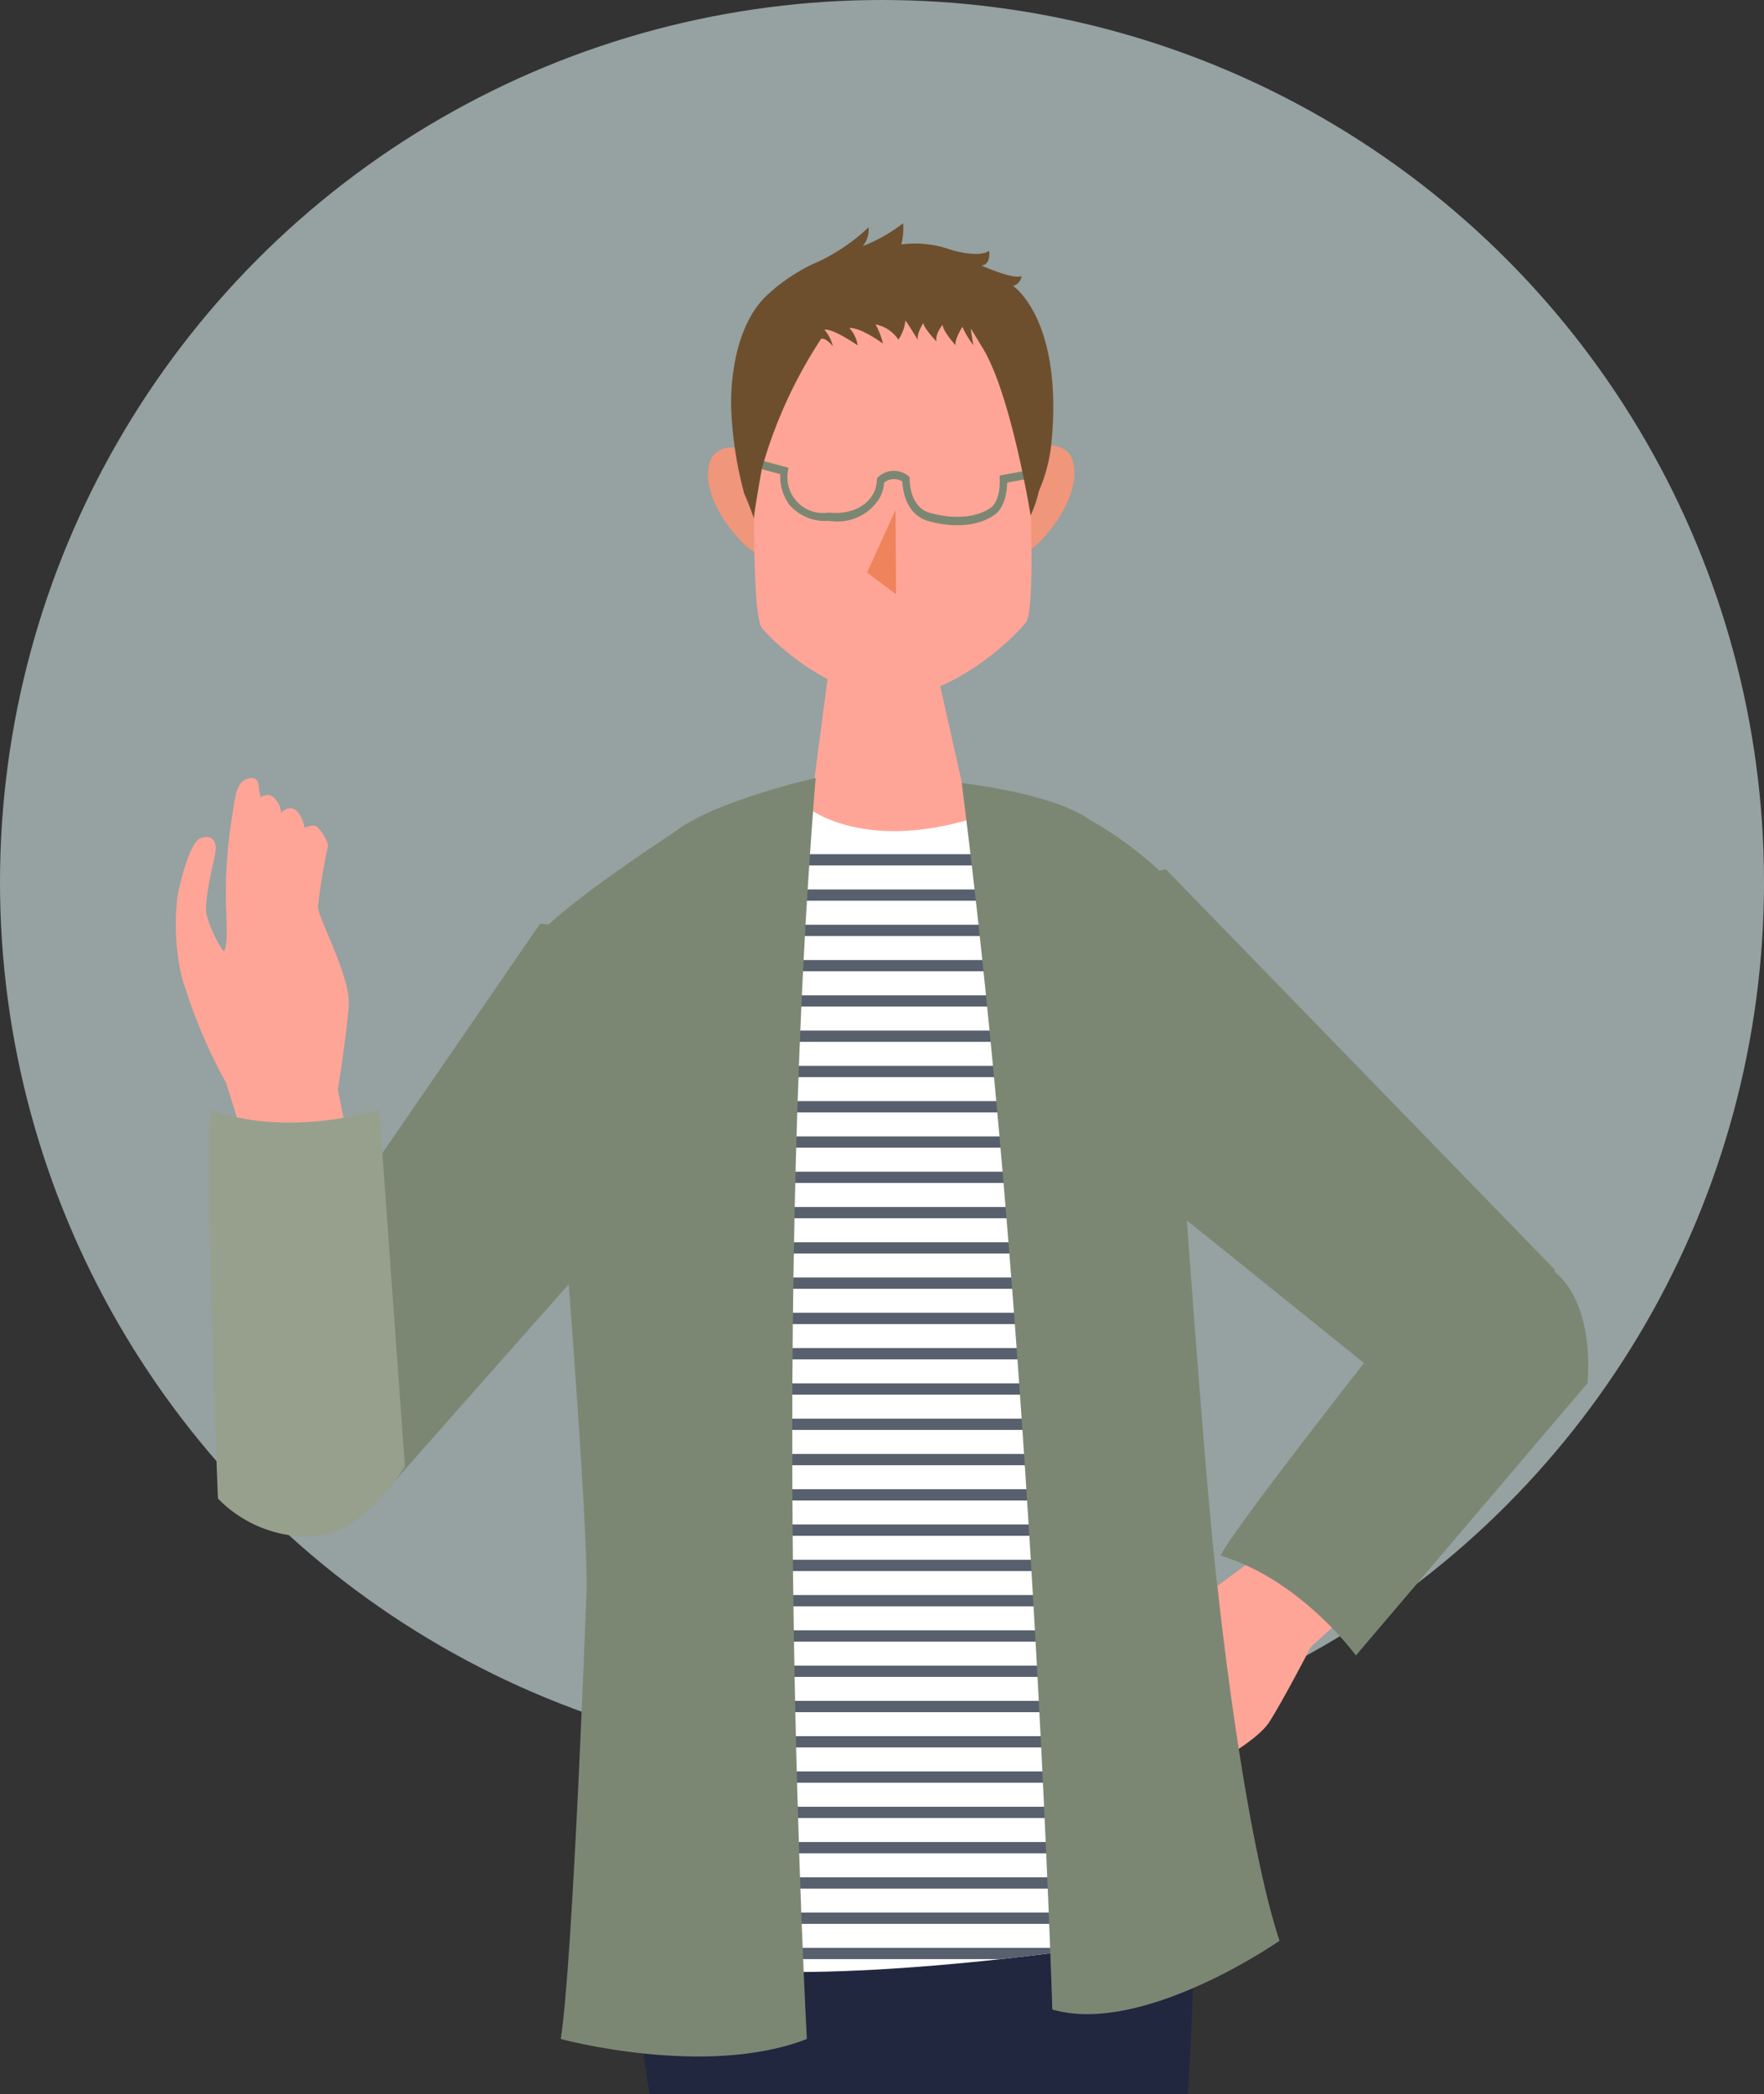 <svg xmlns="http://www.w3.org/2000/svg" xmlns:xlink="http://www.w3.org/1999/xlink" width="156.725" height="186.029" viewBox="0 0 156.725 186.029">
  <rect x="0" y="0" width="156.725" height="186.029" fill="#333333" stroke="none"/>
  <defs>
    <clipPath id="clip-path">
      <path id="パス_28228" data-name="パス 28228" d="M374.832,481.972s4.81,3.926,14.648.924l11.041,100.226s-17.053,2.656-30.281,2.194V499.754Z" transform="translate(-370.241 -481.972)" fill="none"/>
    </clipPath>
  </defs>
  <g id="グループ_29106" data-name="グループ 29106" transform="translate(-311.637 -7964)">
    <ellipse id="楕円形_66" data-name="楕円形 66" cx="78.363" cy="78.362" rx="78.363" ry="78.362" transform="translate(311.637 7964)" fill="#d8ebeb" opacity="0.6"/>
    <g id="グループ_28344" data-name="グループ 28344" transform="translate(327.254 7983.825)">
      <path id="パス_28222" data-name="パス 28222" d="M401.422,594.4s3.415,8.718,1.527,39.356H355.144s-5.59-28.646,6.6-42.221Z" transform="translate(-313.028 -467.556)" fill="#20273f"/>
      <path id="パス_18730" data-name="パス 18730" d="M368.6,439.572l1.472-.009" transform="translate(-318.075 -415.499)" fill="#734122"/>
      <path id="パス_28223" data-name="パス 28223" d="M406.507,434.125s2.17-2.216,3.943-.412c0,0,1.562,1.942-1.091,5.971,0,0-1.746,2.527-2.8,2.738Z" transform="translate(-331.06 -413.253)" fill="#ef967b"/>
      <path id="パス_28224" data-name="パス 28224" d="M368.044,434.361s-2.2-2.189-3.947-.363c0,0-1.538,1.961,1.164,5.957,0,0,1.776,2.506,2.834,2.7Z" transform="translate(-316.384 -413.343)" fill="#ef967b"/>
      <path id="パス_18729" data-name="パス 18729" d="M382.195,446.837c-5.238.032-10.469-4.695-11.61-6.162s-.534-20.308-.534-20.308,1.2-12.155,11.913-12.22,12.062,12.074,12.062,12.074,1.152,18.471.028,19.964-6.606,6.621-11.847,6.653" transform="translate(-318.517 -404.737)" fill="#ffa597"/>
      <path id="パス_18733" data-name="パス 18733" d="M387.7,441.706l.046,7.489-2.577-1.928Z" transform="translate(-323.752 -416.233)" fill="#ee835c"/>
      <path id="パス_18728" data-name="パス 18728" d="M391.7,477.951l-3.717,5.9-11.256-4.016,2.1-15.99h9.705Z" transform="translate(-320.861 -423.817)" fill="#ffa597"/>
      <path id="パス_28225" data-name="パス 28225" d="M377.054,440.383a4.218,4.218,0,0,1-.46-.039,4.149,4.149,0,0,1-3.51-1.5,4.27,4.27,0,0,1-.751-2.648l-2.135-.571.157-.722,2.7.724-.049.339a3.169,3.169,0,0,0,3.638,3.64c.068.009,2.735.389,3.927-1.633a2.791,2.791,0,0,0,.345-1.279l.017-.16.115-.1a2.028,2.028,0,0,1,2.654-.078l.125.112,0,.182c0,.093-.02,2.273,1.584,2.917.021.007,3.35,1.149,5.609-.38.051-.032.865-.56.809-2.538l-.009-.328,2.78-.515.1.731-2.212.41c-.037,2.22-1.107,2.86-1.154,2.888-2.5,1.691-5.99.488-6.137.436-1.762-.707-2-2.771-2.024-3.429a1.425,1.425,0,0,0-1.621.105,3.051,3.051,0,0,1-.462,1.473A4.36,4.36,0,0,1,377.054,440.383Z" transform="translate(-318.623 -413.903)" fill="#7c8773"/>
      <path id="パス_28226" data-name="パス 28226" d="M381.663,413.309a3.166,3.166,0,0,0-2.032-1.357,6.56,6.56,0,0,1,.657,1.706s-1.909-1.433-2.991-1.393a2.882,2.882,0,0,1,.743,1.55s-2.185-1.523-2.951-1.392a3.391,3.391,0,0,1,.746,1.469s-.592-.767-1.036-.664a41.433,41.433,0,0,0-5.26,11.5s-.717,3.948-.708,4.451c0,0-.625-1.731-.85-2.14a33.63,33.63,0,0,1-1.167-7.473s-.4-6.494,2.935-9.974a16.04,16.04,0,0,1,4.235-2.965,16.854,16.854,0,0,0,5.026-3.3,2.274,2.274,0,0,1-.521,1.671,14.259,14.259,0,0,0,3.592-2.033,5.741,5.741,0,0,1-.163,1.885,9.3,9.3,0,0,1,4.288.436s2.492.814,3.519.132c0,0,.186,1.254-.7,1.3,0,0,3,1.335,3.577.916a1.021,1.021,0,0,1-.755.9s4.5,2.964,3.4,14.055a14.336,14.336,0,0,1-1.106,4.172,10.683,10.683,0,0,1-.732,2.16s-1.779-11.06-4.366-15.04c0,0-.761-1.28-.951-1.567,0,0,.1.842.235,1.488a7.824,7.824,0,0,1-.98-1.638s-.766,1.213-.583,1.66c0,0-1.155-1.244-1.172-1.845,0,0-.713.854-.536,1.5,0,0-1.118-1.163-1.18-1.646,0,0-.68,1.055-.458,1.544,0,0-.943-1.557-1.135-1.764A3.719,3.719,0,0,1,381.663,413.309Z" transform="translate(-317.459 -402.961)" fill="#6d4f2e"/>
      <g id="グループ_28343" data-name="グループ 28343" transform="translate(51.603 51.947)">
        <path id="パス_28227" data-name="パス 28227" d="M374.832,481.972s4.81,3.926,14.648.924l11.041,100.226s-17.053,2.656-30.281,2.194V499.754Z" transform="translate(-370.241 -481.972)" fill="#fff"/>
        <g id="グループ_28342" data-name="グループ 28342">
          <g id="グループ_28341" data-name="グループ 28341" clip-path="url(#clip-path)">
            <g id="グループ_28340" data-name="グループ 28340" transform="translate(-11.707 4.602)">
              <line id="線_49" data-name="線 49" x2="45.622" fill="none" stroke="#585f6d" stroke-miterlimit="10" stroke-width="1"/>
              <line id="線_50" data-name="線 50" x2="45.622" transform="translate(0 3.134)" fill="none" stroke="#585f6d" stroke-miterlimit="10" stroke-width="1"/>
              <line id="線_51" data-name="線 51" x2="45.622" transform="translate(0 6.268)" fill="none" stroke="#585f6d" stroke-miterlimit="10" stroke-width="1"/>
              <line id="線_52" data-name="線 52" x2="45.622" transform="translate(0 9.401)" fill="none" stroke="#585f6d" stroke-miterlimit="10" stroke-width="1"/>
              <line id="線_53" data-name="線 53" x2="45.622" transform="translate(0 12.535)" fill="none" stroke="#585f6d" stroke-miterlimit="10" stroke-width="1"/>
              <line id="線_54" data-name="線 54" x2="45.622" transform="translate(0 15.669)" fill="none" stroke="#585f6d" stroke-miterlimit="10" stroke-width="1"/>
              <line id="線_55" data-name="線 55" x2="45.622" transform="translate(0 18.803)" fill="none" stroke="#585f6d" stroke-miterlimit="10" stroke-width="1"/>
              <line id="線_56" data-name="線 56" x2="45.622" transform="translate(0 21.936)" fill="none" stroke="#585f6d" stroke-miterlimit="10" stroke-width="1"/>
              <line id="線_57" data-name="線 57" x2="45.622" transform="translate(0 25.07)" fill="none" stroke="#585f6d" stroke-miterlimit="10" stroke-width="1"/>
              <line id="線_58" data-name="線 58" x2="45.622" transform="translate(0 28.204)" fill="none" stroke="#585f6d" stroke-miterlimit="10" stroke-width="1"/>
              <line id="線_59" data-name="線 59" x2="45.622" transform="translate(0 31.338)" fill="none" stroke="#585f6d" stroke-miterlimit="10" stroke-width="1"/>
              <line id="線_60" data-name="線 60" x2="45.622" transform="translate(0 34.471)" fill="none" stroke="#585f6d" stroke-miterlimit="10" stroke-width="1"/>
              <line id="線_61" data-name="線 61" x2="45.622" transform="translate(0 37.605)" fill="none" stroke="#585f6d" stroke-miterlimit="10" stroke-width="1"/>
              <line id="線_62" data-name="線 62" x2="45.622" transform="translate(0 40.739)" fill="none" stroke="#585f6d" stroke-miterlimit="10" stroke-width="1"/>
              <line id="線_63" data-name="線 63" x2="45.622" transform="translate(0 43.873)" fill="none" stroke="#585f6d" stroke-miterlimit="10" stroke-width="1"/>
              <line id="線_64" data-name="線 64" x2="45.622" transform="translate(0 47.007)" fill="none" stroke="#585f6d" stroke-miterlimit="10" stroke-width="1"/>
              <line id="線_65" data-name="線 65" x2="45.622" transform="translate(0 50.14)" fill="none" stroke="#585f6d" stroke-miterlimit="10" stroke-width="1"/>
              <line id="線_66" data-name="線 66" x2="45.622" transform="translate(0 53.274)" fill="none" stroke="#585f6d" stroke-miterlimit="10" stroke-width="1"/>
              <line id="線_67" data-name="線 67" x2="45.622" transform="translate(0 56.408)" fill="none" stroke="#585f6d" stroke-miterlimit="10" stroke-width="1"/>
              <line id="線_68" data-name="線 68" x2="45.622" transform="translate(0 59.542)" fill="none" stroke="#585f6d" stroke-miterlimit="10" stroke-width="1"/>
              <line id="線_69" data-name="線 69" x2="45.622" transform="translate(0 62.675)" fill="none" stroke="#585f6d" stroke-miterlimit="10" stroke-width="1"/>
              <line id="線_70" data-name="線 70" x2="45.622" transform="translate(0 65.809)" fill="none" stroke="#585f6d" stroke-miterlimit="10" stroke-width="1"/>
              <line id="線_71" data-name="線 71" x2="45.622" transform="translate(0 68.943)" fill="none" stroke="#585f6d" stroke-miterlimit="10" stroke-width="1"/>
              <line id="線_72" data-name="線 72" x2="45.622" transform="translate(0 72.077)" fill="none" stroke="#585f6d" stroke-miterlimit="10" stroke-width="1"/>
              <line id="線_73" data-name="線 73" x2="45.622" transform="translate(0 75.21)" fill="none" stroke="#585f6d" stroke-miterlimit="10" stroke-width="1"/>
              <line id="線_74" data-name="線 74" x2="45.622" transform="translate(0 78.344)" fill="none" stroke="#585f6d" stroke-miterlimit="10" stroke-width="1"/>
              <line id="線_75" data-name="線 75" x2="45.622" transform="translate(0 81.478)" fill="none" stroke="#585f6d" stroke-miterlimit="10" stroke-width="1"/>
              <line id="線_76" data-name="線 76" x2="45.622" transform="translate(0 84.612)" fill="none" stroke="#585f6d" stroke-miterlimit="10" stroke-width="1"/>
              <line id="線_77" data-name="線 77" x2="45.622" transform="translate(0 87.746)" fill="none" stroke="#585f6d" stroke-miterlimit="10" stroke-width="1"/>
              <line id="線_78" data-name="線 78" x2="45.622" transform="translate(0 90.879)" fill="none" stroke="#585f6d" stroke-miterlimit="10" stroke-width="1"/>
              <line id="線_79" data-name="線 79" x2="45.622" transform="translate(0 94.013)" fill="none" stroke="#585f6d" stroke-miterlimit="10" stroke-width="1"/>
              <line id="線_80" data-name="線 80" x2="45.622" transform="translate(0 97.147)" fill="none" stroke="#585f6d" stroke-miterlimit="10" stroke-width="1"/>
            </g>
          </g>
        </g>
      </g>
      <path id="パス_28229" data-name="パス 28229" d="M365.461,477.914s-9.088,2.032-12.586,4.834c0,0-9.51,6.184-11.915,8.988,0,0,4.154,47.116,4.154,58.117,0,0-1.2,33.067-2.3,40.072,0,0,12.863,3.5,21.864,0C364.681,589.926,361.292,528.748,365.461,477.914Z" transform="translate(-308.608 -428.635)" fill="#7c8773"/>
      <path id="パス_18739" data-name="パス 18739" d="M330.729,527.577c-2.081,2.3-19.506,22.039-19.506,22.039l-12-1.887-.962-9.275L326.352,497.6s7.151.422,9.707,4.341c1.644,2.519.243,13.026.243,13.026s-3.482,10.321-5.574,12.613" transform="translate(-293.982 -435.378)" fill="#7c8773"/>
      <path id="パス_18712" data-name="パス 18712" d="M307.095,510.281l-.943-4.67s.8-5.06.97-7.509-2.556-7.417-2.746-8.7a53.5,53.5,0,0,1,.91-5.494,3.427,3.427,0,0,0-1.043-1.7c-.391-.208-1.039.143-1.039.143s-.222-1.322-.945-1.661a.874.874,0,0,0-1.128.376,2.265,2.265,0,0,0-.722-1.469.908.908,0,0,0-1.1.037,4.35,4.35,0,0,1-.185-.974c-.025-.481-.283-1.014-1.212-.589s-.963,2.308-1.229,3.72a43.465,43.465,0,0,0-.471,7.45c.1,1.9.064,2.964.064,2.964s-.109,1.2-.3,1.076a10.913,10.913,0,0,1-1.453-3.1c-.392-1.335.79-5.306.786-6.019s-.433-1.239-1.354-.9-1.775,3.705-2.04,5.117a20.619,20.619,0,0,0,.345,7.113,46.646,46.646,0,0,0,3.961,9.494l1.981,6.339Z" transform="translate(-291.753 -428.635)" fill="#ffa597"/>
      <path id="パス_18741" data-name="パス 18741" d="M304.753,560.648a11.2,11.2,0,0,1-7.713-3.377s-1.239-31.309-.606-34.5c7.04,2.5,14.936-.036,14.936-.036l2.277,31.66s-3.725,6.57-8.9,6.263" transform="translate(-293.294 -443.987)" fill="#97a08d"/>
      <path id="パス_18739-2" data-name="パス 18739" d="M421.508,520.532c-2.447-1.908-7.613-11.5-7.613-11.5s-3.145-10.122-1.947-12.882c1.862-4.292,8.84-5.909,8.84-5.909L455.34,525.8l.61,9.3-11.512,3.876s-20.494-16.537-22.931-18.45" transform="translate(-332.831 -432.859)" fill="#7c8773"/>
      <path id="パス_18712-2" data-name="パス 18712" d="M430.013,581.173l-5.348,3.938a46.636,46.636,0,0,0-8.811,5.311,20.615,20.615,0,0,0-4.487,5.529c-.622,1.3-1.928,4.518-1.384,5.333a.9.9,0,0,0,1.627.072c.425-.573,1.822-4.473,2.928-5.318a10.912,10.912,0,0,1,3.006-1.639c.229.017-.392,1.047-.392,1.047s-.6.881-1.806,2.352a43.556,43.556,0,0,0-4.03,6.285c-.62,1.3-1.707,2.833-1.21,3.726s1.022.616,1.326.243a4.36,4.36,0,0,1,.725-.676.907.907,0,0,0,.863.679,2.261,2.261,0,0,0,1.451-.756.873.873,0,0,0,.687.97c.784.155,1.745-.779,1.745-.779s.314.666.752.73a3.434,3.434,0,0,0,1.849-.755,53.38,53.38,0,0,1,2.517-4.967c.913-.922,6.047-3.316,7.361-5.39s3.661-6.627,3.661-6.627l3.523-3.206Z" transform="translate(-332.206 -464.005)" fill="#ffa597"/>
      <path id="パス_18741-2" data-name="パス 18741" d="M462.067,542.976c4.351,2.813,3.467,10.314,3.467,10.314l-20.57,24.174s-4.866-6.715-12.02-8.867c1.38-2.949,20.905-27.455,20.905-27.455a11.194,11.194,0,0,1,8.216,1.842" transform="translate(-340.116 -450.241)" fill="#7c8773"/>
      <path id="パス_28230" data-name="パス 28230" d="M397.96,478.6s7.982.876,11.312,3.215a34.9,34.9,0,0,1,6.538,4.816s3.512,52.848,4.919,63.746c0,0,2.233,21.238,5.466,31.055,0,0-12.089,8.451-20.185,6.107C406.011,587.535,404.161,526.905,397.96,478.6Z" transform="translate(-328.133 -428.868)" fill="#7c8773"/>
    </g>
  </g>
</svg>
